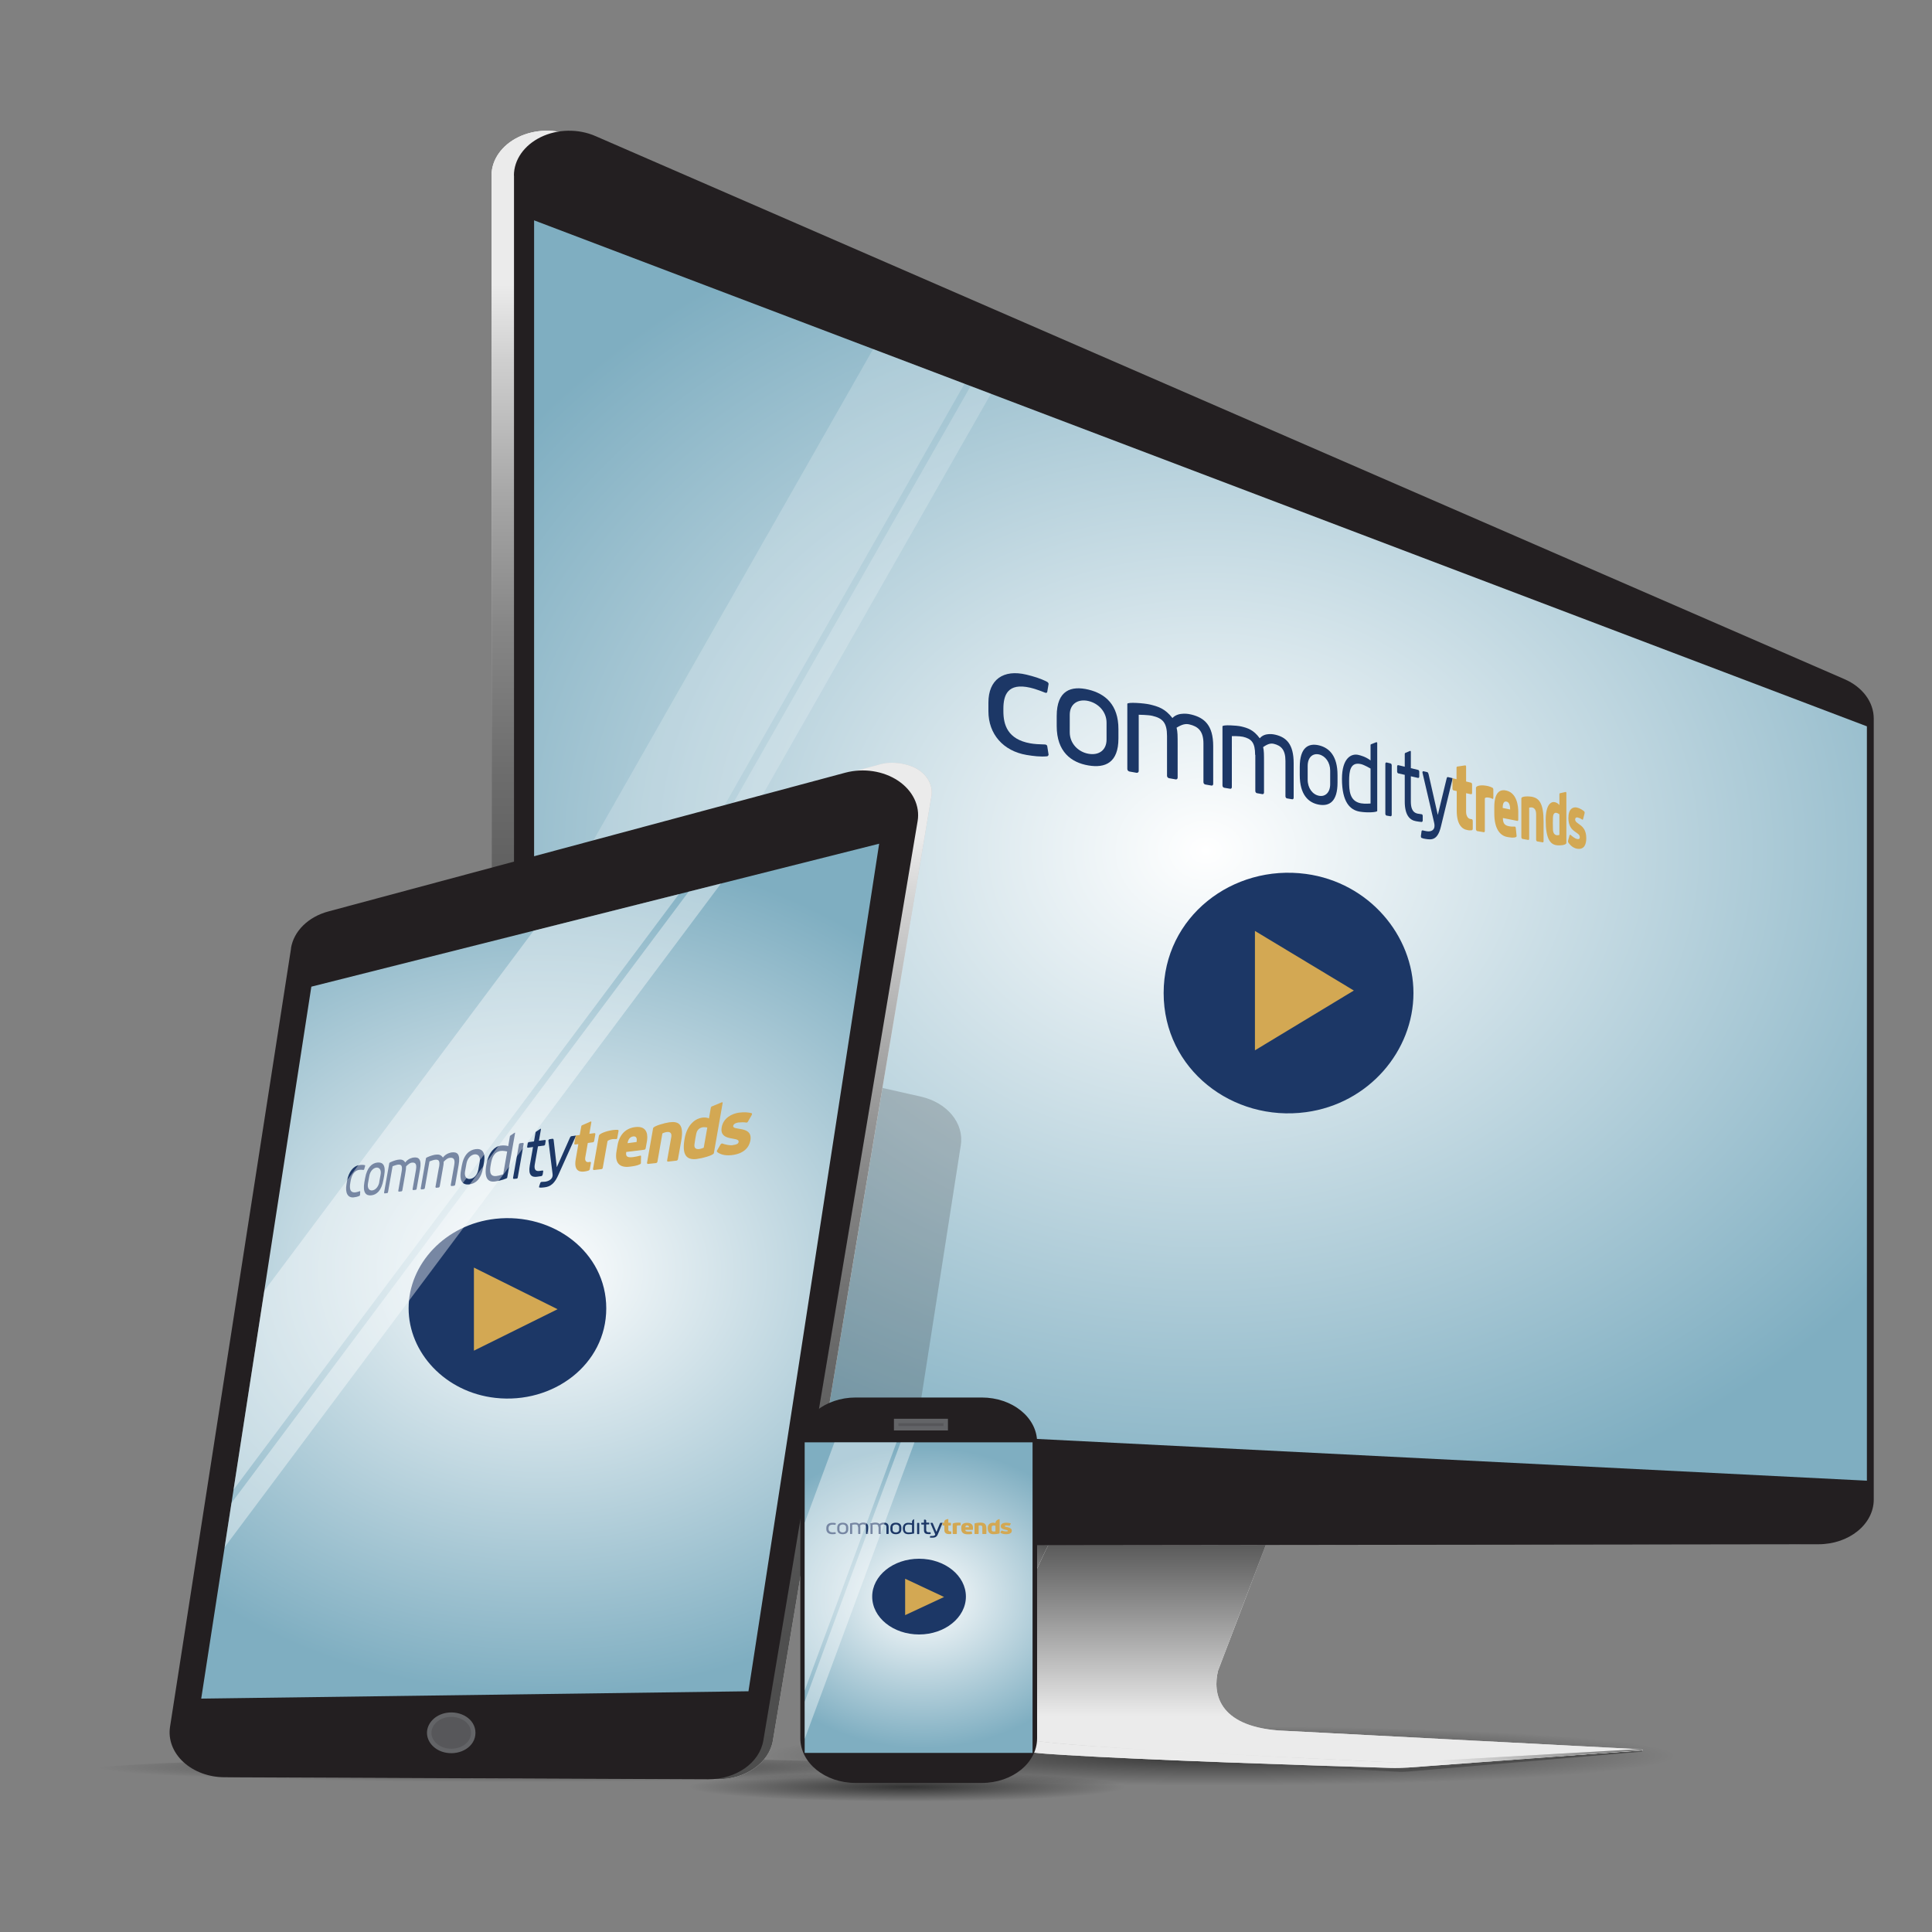 <?xml version="1.0" encoding="UTF-8"?>
<svg xmlns="http://www.w3.org/2000/svg" xmlns:xlink="http://www.w3.org/1999/xlink" viewBox="0 0 200 200">
  <rect x="0" y="0" width="200" height="200" fill="#808080" stroke="none"/>
  <defs>
    <radialGradient id="b" cx="127.91" cy="300.45" fx="127.91" fy="300.45" r="51.25" gradientTransform="translate(8.57 163.74) scale(.92 .06)" gradientUnits="userSpaceOnUse">
      <stop offset="0" stop-color="#000" stop-opacity=".6"/>
      <stop offset="1" stop-color="#000" stop-opacity="0"/>
    </radialGradient>
    <linearGradient id="c" data-name="New Gradient Swatch 1" x1="124.78" y1="162.72" x2="145.2" y2="194.08" gradientUnits="userSpaceOnUse">
      <stop offset=".04" stop-color="#d6d6d6"/>
      <stop offset=".16" stop-color="#fff"/>
      <stop offset=".42" stop-color="#bdbdbd"/>
      <stop offset=".56" stop-color="#f2f2f2"/>
      <stop offset=".79" stop-color="#c2c2c2"/>
      <stop offset=".88" stop-color="#ebebeb"/>
      <stop offset="1" stop-color="#d1d1d1"/>
    </linearGradient>
    <linearGradient id="d" data-name="New Gradient Swatch 2" x1="135.44" y1="158.29" x2="135.44" y2="177.64" gradientUnits="userSpaceOnUse">
      <stop offset="0" stop-color="#4d4d4d"/>
      <stop offset="1" stop-color="#ebebeb"/>
    </linearGradient>
    <linearGradient id="e" data-name="New Gradient Swatch 1" x1="99.01" y1="149.59" x2="150.58" y2="192.46" xlink:href="#c"/>
    <linearGradient id="f" data-name="New Gradient Swatch 2" x1="137.89" y1="168.72" x2="134.93" y2="178.23" xlink:href="#d"/>
    <linearGradient id="g" data-name="New Gradient Swatch 1" x1="2.68" y1="16.32" x2="164.79" y2="151.08" xlink:href="#c"/>
    <linearGradient id="h" x1="121.26" y1="128.03" x2="121.26" y2="29.49" gradientUnits="userSpaceOnUse">
      <stop offset="0" stop-color="#4d4d4d"/>
      <stop offset=".18" stop-color="#505050"/>
      <stop offset=".34" stop-color="#5b5b5b"/>
      <stop offset=".49" stop-color="#6d6d6d"/>
      <stop offset=".64" stop-color="#868686"/>
      <stop offset=".78" stop-color="#a7a7a7"/>
      <stop offset=".92" stop-color="#cfcfcf"/>
      <stop offset="1" stop-color="#ebebeb"/>
    </linearGradient>
    <radialGradient id="i" data-name="New Gradient Swatch 3" cx="126.38" cy="173.47" fx="126.38" fy="173.47" r="96.67" gradientTransform="translate(8.57 -40.31) scale(.92 .74)" gradientUnits="userSpaceOnUse">
      <stop offset="0" stop-color="#fff"/>
      <stop offset="1" stop-color="#7faec1"/>
    </radialGradient>
    <clipPath id="j">
      <polygon points="55.29 22.81 193.26 75.19 193.26 153.28 55.29 146.34 55.29 22.81" fill="none" stroke-width="0"/>
    </clipPath>
    <radialGradient id="k" cx="-126.24" cy="295.51" fx="-126.24" fy="295.51" r="51.25" gradientTransform="translate(159.2 174.07) scale(.84 .03)" xlink:href="#b"/>
    <linearGradient id="l" x1="12.08" y1="93.25" x2="86.83" y2="155.38" gradientUnits="userSpaceOnUse">
      <stop offset="0" stop-color="#d1d1d1"/>
      <stop offset=".12" stop-color="#ebebeb"/>
      <stop offset=".21" stop-color="#c2c2c2"/>
      <stop offset=".44" stop-color="#f2f2f2"/>
      <stop offset=".58" stop-color="#bdbdbd"/>
      <stop offset=".84" stop-color="#fff"/>
      <stop offset=".96" stop-color="#d6d6d6"/>
    </linearGradient>
    <linearGradient id="m" x1="50.34" y1="178.05" x2="64.85" y2="81.99" gradientUnits="userSpaceOnUse">
      <stop offset="0" stop-color="#4d4d4d"/>
      <stop offset=".17" stop-color="#505050"/>
      <stop offset=".33" stop-color="#5b5b5b"/>
      <stop offset=".49" stop-color="#6e6e6e"/>
      <stop offset=".64" stop-color="#888"/>
      <stop offset=".78" stop-color="#aaa"/>
      <stop offset=".93" stop-color="#d3d3d3"/>
      <stop offset="1" stop-color="#ebebeb"/>
    </linearGradient>
    <radialGradient id="n" data-name="New Gradient Swatch 3" cx="51.72" cy="232.31" fx="51.72" fy="232.31" r="59.2" xlink:href="#i"/>
    <clipPath id="o">
      <polygon points="32.23 102.14 91.01 87.34 77.48 175.08 20.83 175.84 32.23 102.14" fill="none" stroke-width="0"/>
    </clipPath>
    <radialGradient id="p" cx="163.9" cy="299.24" fx="163.9" fy="299.24" r="51.25" gradientTransform="translate(21.79 176) scale(.44 .03)" xlink:href="#b"/>
    <radialGradient id="q" data-name="New Gradient Swatch 3" cx="94.51" cy="277.98" fx="94.51" fy="277.98" r="21.05" xlink:href="#i"/>
    <clipPath id="r">
      <rect x="83.3" y="149.31" width="23.59" height="32.15" fill="none" stroke-width="0"/>
    </clipPath>
  </defs>
  <g isolation="isolate">
    <g id="a" data-name="Layer 1">
      <g>
        <g>
          <path d="m177.47,182.01c0,1.87-23.19,3.38-51.8,3.38s-51.8-1.51-51.8-3.38,23.19-3.38,51.8-3.38,51.8,1.51,51.8,3.38Z" fill="url(#b)" stroke-width="0"/>
          <g>
            <path d="m131.07,159.73l-5.23,13.76c-.55,2.27-.06,5.7,6.56,5.7l37.56,1.95c.05.05.06.1,0,.19l-24.25,2.06c-.32.03-.65.03-.97.02l-36.24-1.9s-8.29-1.32-7.9-6.18c0,0,7.6-15.98,7.38-15.98s23.08.4,23.08.4Z" fill="#4d4d4d" stroke-width="0"/>
            <g>
              <path d="m131.32,159.19l-5.23,13.76c-.55,2.27-.05,5.7,6.28,6.19l37.56,1.95.14.11-24.59,1.69-36.8-1.83s-8.43.22-7.82-6.28c0,0,7.6-15.98,7.38-15.98s23.08.4,23.08.4Z" fill="url(#c)" stroke-width="0"/>
              <path d="m131.32,159.19l-5.23,13.76c-.55,2.27-.05,5.7,6.28,6.19l37.56,1.95.14.11-24.59,1.69-36.8-1.83s-8.43.22-7.82-6.28c0,0,7.6-15.98,7.38-15.98s23.08.4,23.08.4Z" fill="url(#d)" mix-blend-mode="multiply" stroke-width="0"/>
            </g>
            <g>
              <path d="m108.19,159.96c.12-.03.42-.19.54-.35-.39.6-.65,1.26-.95,1.88-.32.67-.64,1.34-.95,2.01-1.36,2.91-2.69,5.83-4,8.75-.34.77-.81,1.56-.99,2.36-.43,1.89.53,3.91,2.6,4.89,1.61.76,2.02,1.15,40.48,2.98-.01,0-.03,0-.04,0,3.58-.2,7.15-.41,10.73-.61,4.59-.26,9.18-.52,13.77-.78.18-.01.37-.02.56-.03.1,0,.07.11.01.12-.32.04-.5.03-.82.06-1.96.14-3.91.29-5.87.44-5.18.38-10.35.77-15.53,1.15-1.29.1-2.55.22-3.85.18-8.61-.26-25.07-.81-33.64-1.33-2.42-.17-4.95-.2-7.04-1.32-1.99-1.06-3.05-2.89-3.13-4.79-.04-1.1.36-2.01.77-3.04.71-1.73,1.45-3.45,2.18-5.18.75-1.76,1.5-3.51,2.28-5.26.3-.67.6-1.34.9-2,.21-.46.55-1.72,1.31-1.78.47-.04,1.03-.01,1.3.45.27.46-.02,1.02-.61,1.19-.1.02.56-.16,0,0Z" fill="url(#e)" stroke-width="0"/>
              <path d="m108.19,159.96c.12-.03.42-.19.54-.35-.39.6-.65,1.26-.95,1.88-.32.67-.64,1.34-.95,2.01-1.36,2.91-2.69,5.83-4,8.75-.34.77-.81,1.56-.99,2.36-.43,1.89.53,3.91,2.6,4.89,1.61.76,2.02,1.15,40.48,2.98-.01,0-.03,0-.04,0,3.58-.2,7.15-.41,10.73-.61,4.59-.26,9.18-.52,13.77-.78.18-.01.37-.02.56-.03.1,0,.07.11.01.12-.32.04-.5.03-.82.06-1.96.14-3.91.29-5.87.44-5.18.38-10.35.77-15.53,1.15-1.29.1-2.55.22-3.85.18-8.61-.26-25.07-.81-33.64-1.33-2.42-.17-4.95-.2-7.04-1.32-1.99-1.06-3.05-2.89-3.13-4.79-.04-1.1.36-2.01.77-3.04.71-1.73,1.45-3.45,2.18-5.18.75-1.76,1.5-3.51,2.28-5.26.3-.67.6-1.34.9-2,.21-.46.55-1.72,1.31-1.78.47-.04,1.03-.01,1.3.45.27.46-.02,1.02-.61,1.19-.1.02.56-.16,0,0Z" fill="url(#f)" stroke-width="0"/>
            </g>
            <g>
              <path d="m50.88,18.17c0-1.63,1.06-3.14,2.79-3.98,1.73-.84,3.88-.88,5.66-.1l129.3,56.22c1.86.81,3.02,2.37,3.02,4.08v80.84c0,2.56-2.56,4.63-5.72,4.63l-129.3.17c-1.52,0-2.98-.49-4.06-1.35-1.08-.87-1.68-2.05-1.68-3.28V18.17Z" fill="url(#g)" stroke-width="0"/>
              <path d="m50.88,18.17c0-1.63,1.06-3.14,2.79-3.98,1.73-.84,3.88-.88,5.66-.1l129.3,56.22c1.86.81,3.02,2.37,3.02,4.08v80.84c0,2.56-2.56,4.63-5.72,4.63l-129.3.17c-1.52,0-2.98-.49-4.06-1.35-1.08-.87-1.68-2.05-1.68-3.28V18.17Z" fill="url(#h)" stroke-width="0"/>
            </g>
            <path d="m53.2,18.17c0-1.63,1.06-3.14,2.79-3.98,1.73-.84,3.88-.88,5.66-.1l129.3,56.22c1.86.81,3.02,2.37,3.02,4.08v80.84c0,2.56-2.56,4.63-5.72,4.63l-129.3.17c-1.52,0-2.98-.49-4.06-1.35-1.08-.87-1.68-2.05-1.68-3.28V18.17Z" fill="#231f21" stroke-width="0"/>
            <polygon points="55.29 22.81 193.26 75.19 193.26 153.28 55.29 146.34 55.29 22.81" fill="url(#i)" stroke-width="0"/>
            <g>
              <path d="m146.32,102.8c0,5.98-4.62,11.45-11.12,12.33-7.59,1.03-14.74-4.42-14.74-12.33s7.15-13.36,14.74-12.33c6.5.88,11.12,6.36,11.12,12.33Z" fill="#1c3766" stroke-width="0"/>
              <polygon points="129.91 96.37 140.15 102.54 129.91 108.73 129.91 96.37" fill="#d3a853" stroke-width="0"/>
            </g>
          </g>
          <g clip-path="url(#j)">
            <path d="m50.32,126.73l-9.5-3.53L98.3,22.23l9.5,3.53-57.48,100.96ZM110.64,26.61l-2.11-.79-57.57,101.13,2.11.78L110.64,26.61Z" fill="#fff" opacity=".2" stroke-width="0"/>
          </g>
          <g>
            <path d="m103.87,73.63c0,1.39.43,2.9,2.78,3.32.36.07.99.11,1.55.12.11.02.19.07.21.17l.14.89s-.04.14-.14.16c-.71.07-1.42-.02-2.15-.14-2.4-.41-3.94-2.15-3.94-4.52v-.9c0-2.37,1.54-3.47,3.94-2.89.73.18,1.44.38,2.15.75.1.06.14.17.14.21l-.14.83c-.02.09-.11.11-.21.08-.57-.23-1.19-.44-1.55-.52-2.35-.54-2.78.78-2.78,2.18v.27Z" fill="#1c3766" stroke-width="0"/>
            <path d="m115.78,75.46v.98c0,2.52-1.37,3.09-3.1,2.8-1.79-.3-3.29-1.42-3.29-4.08v-1.04c0-2.67,1.5-3.16,3.29-2.73,1.73.42,3.1,1.56,3.1,4.08Zm-1.23,1.11v-1.76c0-1.1-.81-1.99-1.87-2.24-1.08-.25-1.94.29-1.94,1.42v1.82c0,1.14.86,2.03,1.94,2.22,1.07.19,1.87-.37,1.87-1.47Z" fill="#1c3766" stroke-width="0"/>
            <path d="m120.81,76.2c0-1.39-.45-1.85-1.53-2.1-.42-.1-1.4-.11-1.4-.11v5.82c0,.15-.12.2-.22.19l-.73-.13c-.1-.02-.23-.11-.23-.26v-6.75c0-.2,1.75-.07,2.34.07.82.2,1.55.4,2.33,1.4.63-.68,1.82-.4,1.96-.36,1.35.33,2.26,1.11,2.26,3.27v3.91c0,.14-.1.19-.19.17l-.63-.11c-.09-.02-.19-.1-.19-.24v-4c0-1.3-.56-1.77-1.46-1.98-.39-.09-.75-.01-1.32.34.11.44.11.77.11,1.85v3.32c0,.14-.11.2-.21.18l-.68-.12c-.1-.02-.21-.11-.21-.25v-4.11Z" fill="#1c3766" stroke-width="0"/>
            <path d="m129.93,78.15c0-1.27-.37-1.67-1.26-1.88-.35-.08-1.15-.07-1.15-.07v5.28c0,.14-.1.19-.18.17l-.6-.1c-.09-.01-.19-.1-.19-.24v-6.12c0-.18,1.45-.1,1.93.01.67.16,1.28.34,1.93,1.23.52-.64,1.51-.4,1.63-.37,1.12.27,1.88.97,1.88,2.95v3.57c0,.13-.09.18-.16.16l-.53-.09c-.07-.01-.16-.09-.16-.22v-3.65c0-1.19-.47-1.6-1.21-1.78-.32-.07-.62,0-1.1.34.09.4.09.7.09,1.68v3.02c0,.13-.09.18-.17.17l-.56-.1c-.08-.01-.17-.1-.17-.23v-3.74Z" fill="#1c3766" stroke-width="0"/>
            <path d="m138.46,80.24v.77c0,1.98-.85,2.47-1.91,2.29-1.09-.19-2-1.01-2-3.08v-.8c0-2.07.91-2.52,2-2.26,1.06.26,1.91,1.1,1.91,3.08Zm-.76.92v-1.38c0-.86-.5-1.53-1.15-1.68-.66-.15-1.18.3-1.18,1.19v1.42c0,.89.52,1.55,1.18,1.67.65.12,1.15-.35,1.15-1.21Z" fill="#1c3766" stroke-width="0"/>
            <path d="m142.57,83.95c0,.13-.98.21-1.82.07-.97-.17-1.83-.95-1.83-3.39,0-2.16.97-2.66,1.71-2.48.21.05.74.18,1.25.57v-1.6s.01-.06.04-.07l.56-.22s.04,0,.06.02c.02.02.03.05.03.07v7.04Zm-.69-4.39s-.64-.38-.99-.46c-1.11-.26-1.23.74-1.23,1.74s.04,2.1,1.23,2.32c.4.07.99.02.99.02v-3.62Z" fill="#1c3766" stroke-width="0"/>
            <path d="m144.07,84.35c0,.11-.07.16-.12.15l-.41-.07c-.06-.01-.13-.08-.13-.19v-5.17c0-.11.07-.15.13-.14l.41.1c.06.01.12.09.12.2v5.13Z" fill="#1c3766" stroke-width="0"/>
            <path d="m147.28,84.47v.47c0,.06-.04.14-.11.15-.1,0-.5-.06-.59-.08-.64-.11-1.16-.62-1.16-2.03v-2.77l-.67-.15c-.08-.02-.12-.12-.12-.2v-.51c0-.08.04-.16.12-.14l.67.16v-1.34s.02-.07.04-.08l.52-.22s.03,0,.05.02c.01.02.02.04.02.06v1.71l.75.18c.08.02.12.11.12.19v.5c0,.08-.04.15-.12.14l-.75-.17v2.59c0,.55.09,1.16.72,1.28.04,0,.37.06.4.06.08.01.11.11.11.18Z" fill="#1c3766" stroke-width="0"/>
            <path d="m150.38,80.57l-1.22,5.01c-.35,1.45-1,1.35-1.56,1.27-.17-.02-.33-.06-.46-.12-.03-.03-.05-.07-.05-.18l.07-.51c.01-.05.05-.09.12-.08.04.02.37.08.43.09.38.06.79-.07.79-.56,0-.1-.01-.2-.04-.33l-1.21-5.19c0-.11.06-.15.11-.13l.39.09c.05.01.1.09.13.19l.96,4.24.92-3.79c.02-.09.07-.14.12-.13l.51.12Z" fill="#1c3766" stroke-width="0"/>
            <path d="m150.78,80.67v-1.22s.02-.08.05-.09l.85-.13s.04.01.06.03c.02.02.03.06.03.09v1.55l.51.12c.07.02.11.11.11.18v.88c0,.08-.04.15-.11.14l-.51-.11v1.96c0,.24.11.65.43.71.1.02.12.01.15.02.07.01.11.11.11.18v.81c0,.08-.05.15-.11.16-.11.01-.26.02-.44-.02-.6-.1-1.11-.62-1.11-2.01v-2.03l-.33-.07c-.07-.02-.11-.11-.11-.19v-1.07l.45.11Z" fill="#d3a853" stroke-width="0"/>
            <path d="m154.17,82.58c-.39-.09-.46.06-.46.06v3.37c0,.1-.05.15-.1.14l-.72-.12s-.1-.08-.1-.18v-4.29c0-.23.56-.35,1.27-.18.13.03.34.11.45.17.05.04.08.1.08.17v.86c0,.08-.02.13-.07.12-.06-.02-.17-.09-.33-.12Z" fill="#d3a853" stroke-width="0"/>
            <path d="m156.91,85.68c.1.94.09.87.09.87,0,.05-.03.08-.06.1-.26.11-.56.05-.88,0-.77-.13-1.37-.83-1.37-2.44v-.7c0-.54.08-1.96,1.25-1.67,1.13.27,1.23,1.68,1.23,2.2v.81c0,.09-.05.14-.09.13l-1.5-.3c0,.58.2.78.68.86.2.04.39.03.57.03.03,0,.06.03.08.1Zm-1.34-2.04l.76.16v-.04c0-.67-.29-.77-.38-.78-.09-.02-.39-.06-.39.62v.04Z" fill="#d3a853" stroke-width="0"/>
            <path d="m159.79,87.07c0,.09-.04.14-.08.13l-.6-.1s-.09-.07-.09-.16v-2.68c-.01-.47-.22-.63-.41-.67-.14-.03-.31.02-.31.02v3.21c0,.09-.05.14-.09.13l-.63-.11s-.09-.07-.09-.17v-4.02c0-.26.86-.23,1.18-.15.67.16,1.12.7,1.12,2.54v2.02Z" fill="#d3a853" stroke-width="0"/>
            <path d="m161.43,82.19s.01-.06.04-.07l.62-.14s.03,0,.04.03c.01.02.02.05.02.07v5.18c0,.24-.74.29-1.06.23-.64-.11-1.08-.73-1.08-2.59,0-1.63.56-1.95.95-1.86.11.03.3.09.47.3v-1.16Zm0,2.11s-.17-.13-.29-.15c-.17-.04-.36.03-.38.48,0,0-.01.31-.01.57s.01.63.01.63c0,.46.21.6.38.63.12.02.29-.03.29-.03v-2.13Z" fill="#d3a853" stroke-width="0"/>
            <path d="m163.22,86.85c.23.04.32,0,.32-.19,0-.58-1.18-.45-1.18-1.98,0-.97.49-1.18.9-1.08.3.07.57.25.74.4.03.03.04.08.04.12,0,.03,0,.07-.01.1l-.15.58s-.03.07-.06.06c-.01,0-.04-.02-.06-.04-.1-.07-.27-.15-.42-.19-.26-.06-.28.14-.28.2,0,.54,1.15.45,1.15,1.94,0,.62-.2,1.21-.95,1.09-.46-.08-.75-.42-.9-.63-.03-.05-.04-.09-.04-.14,0-.04,0-.06.01-.08l.15-.54s.04-.07.08-.06c.02,0,.03.01.04.03.15.13.42.36.63.4Z" fill="#d3a853" stroke-width="0"/>
          </g>
        </g>
        <path d="m85.44,111.29l9.88,2.23c2.74.62,4.5,2.76,4.14,5.04l-6.7,42.88-25.47-.71s15.22-46.37,18.15-49.45Z" fill="#231f21" mix-blend-mode="multiply" opacity=".2" stroke-width="0"/>
        <g>
          <path d="m100.84,183.68c0,1-21.22,1.81-47.4,1.81s-47.4-.81-47.4-1.81,21.22-1.81,47.4-1.81,47.4.81,47.4,1.81Z" fill="url(#k)" stroke-width="0"/>
          <g>
            <g>
              <g>
                <path d="m31.12,98.16c.27-1.77,1.78-3.25,3.86-3.81l56.22-15.25c1.22-.33,2.93-.05,3.91.61.99.66,1.48,1.69,1.31,2.71l-16.41,97.76c-.39,2.31-2.83,4.02-5.71,4.01l-50.05-.21c-1.64,0-3.2-.58-4.28-1.58-1.08-1-1.58-2.32-1.38-3.63l12.53-80.61Z" fill="url(#l)" stroke-width="0"/>
                <path d="m31.12,98.16c.27-1.77,1.78-3.25,3.86-3.81l56.22-15.25c1.22-.33,2.93-.05,3.91.61.99.66,1.48,1.69,1.31,2.71l-16.41,97.76c-.39,2.31-2.83,4.02-5.71,4.01l-50.05-.21c-1.64,0-3.2-.58-4.28-1.58-1.08-1-1.58-2.32-1.38-3.63l12.53-80.61Z" fill="url(#m)" stroke-width="0"/>
              </g>
              <path d="m30.12,98.17c.28-1.77,1.78-3.26,3.88-3.82l53.5-14.36c1.88-.5,3.94-.19,5.47.83,1.52,1.02,2.29,2.6,2.02,4.19l-15.97,95.17c-.39,2.31-2.83,4.02-5.71,4.01l-50.05-.21c-1.64,0-3.2-.58-4.28-1.58-1.08-1-1.58-2.32-1.38-3.63l12.53-80.6Z" fill="#231f21" stroke-width="0"/>
              <polygon points="32.23 102.14 91.01 87.34 77.48 175.08 20.83 175.84 32.23 102.14" fill="url(#n)" stroke-width="0"/>
              <g>
                <path d="m62.76,135.44c0,5.82-5.5,9.93-11.47,9.27-5.22-.58-8.99-4.7-8.99-9.27s3.77-8.69,8.99-9.27c5.97-.66,11.47,3.45,11.47,9.27Z" fill="#1c3766" stroke-width="0"/>
                <polygon points="49.06 131.22 57.72 135.53 49.06 139.82 49.06 131.22" fill="#d3a853" stroke-width="0"/>
              </g>
              <path d="m48.99,179.38c0,1.27-1.38,2.07-2.74,1.84-1.09-.18-1.82-.99-1.82-1.84s.74-1.66,1.82-1.84c1.36-.23,2.74.57,2.74,1.84Z" fill="#57575a" stroke="#636467" stroke-miterlimit="10" stroke-width=".46"/>
            </g>
            <g>
              <path d="m36.27,122.41c-.1.55-.08,1.09.53,1.02.1-.01.27-.06.44-.12.03,0,.05,0,.05.05l-.02.35s-.02.06-.05.08c-.21.1-.41.14-.6.16-.62.07-.91-.46-.75-1.37l.06-.35c.16-.91.65-1.54,1.27-1.62.2-.03.39-.04.57.01.03,0,.03.05.03.07l-.1.36s-.04.06-.07.06c-.15-.02-.32-.02-.42-.01-.62.08-.83.66-.92,1.2l-.02.11Z" fill="#1c3766" stroke-width="0"/>
              <path d="m39.77,121.7l-.08.44c-.2,1.13-.71,1.54-1.25,1.6-.54.06-.91-.25-.72-1.36l.08-.43c.2-1.11.7-1.53,1.24-1.6.55-.07.93.22.73,1.35Zm-.51.66l.14-.77c.09-.48-.12-.76-.45-.72-.33.05-.64.39-.72.87l-.14.77c-.08.48.12.76.45.72.33-.04.64-.38.73-.87Z" fill="#1c3766" stroke-width="0"/>
              <path d="m41.57,121.32c.12-.66-.02-.81-.42-.75-.15.02-.51.16-.51.16l-.47,2.67c-.01.07-.06.11-.1.11l-.25.03s-.07-.02-.06-.09l.54-3.05c.02-.09.65-.31.86-.34.3-.04.57-.07.79.28.31-.43.78-.5.84-.51.55-.08.88.16.69,1.25l-.35,1.98c-.01.07-.06.11-.1.11l-.26.03s-.07-.02-.06-.1l.35-2c.11-.65-.09-.79-.45-.74-.15.02-.31.12-.57.38,0,.2-.02.35-.11.88l-.28,1.6c-.01.07-.06.11-.1.11l-.26.03s-.07-.02-.06-.09l.34-1.96Z" fill="#1c3766" stroke-width="0"/>
              <path d="m45.45,120.83c.12-.68-.03-.83-.45-.77-.16.02-.54.17-.54.17l-.48,2.75c-.01.07-.06.11-.1.12l-.27.03s-.07-.03-.06-.1l.55-3.14c.02-.09.69-.32.91-.35.31-.04.6-.07.84.29.33-.45.83-.52.89-.53.59-.08.94.16.74,1.29l-.36,2.04c-.01.07-.07.11-.11.12l-.28.03s-.08-.03-.07-.1l.36-2.06c.12-.67-.1-.81-.48-.76-.16.02-.33.12-.61.4,0,.2-.02.37-.12.9l-.29,1.65c-.01.07-.07.11-.1.12l-.27.03s-.08-.03-.07-.1l.36-2.02Z" fill="#1c3766" stroke-width="0"/>
              <path d="m50.09,120.4l-.08.47c-.21,1.22-.8,1.66-1.43,1.74-.63.07-1.07-.26-.86-1.45l.08-.46c.21-1.2.79-1.65,1.42-1.74.63-.09,1.09.23.87,1.45Zm-.58.71l.15-.84c.09-.52-.15-.82-.54-.77-.39.05-.74.43-.83.94l-.15.83c-.09.52.15.82.53.77.39-.04.75-.42.84-.94Z" fill="#1c3766" stroke-width="0"/>
              <path d="m52.51,121.92c-.01.08-.73.32-1.3.39-.64.07-1.13-.26-.86-1.77.24-1.34.94-1.87,1.43-1.94.14-.02.51-.07.83.05l.18-1.04s.02-.04.04-.05l.44-.3s.03-.01.04,0c.01,0,.02.02.01.04l-.82,4.63Zm0-2.72s-.41-.09-.66-.06c-.74.1-.93.75-1.04,1.38-.11.6-.2,1.31.58,1.22.27-.03.7-.18.7-.18l.41-2.35Z" fill="#1c3766" stroke-width="0"/>
              <path d="m53.6,121.89c-.01.08-.07.12-.11.12l-.31.03s-.09-.03-.07-.1l.61-3.46c.01-.07.07-.12.11-.13l.31-.04s.09.03.07.1l-.61,3.47Z" fill="#1c3766" stroke-width="0"/>
              <path d="m56.23,121.28l-.06.34s-.05.11-.12.13c-.09.02-.42.06-.49.07-.52.06-.89-.18-.72-1.16l.34-1.92-.53.07c-.06,0-.09-.05-.08-.1l.06-.35c.01-.05.05-.12.12-.13l.53-.07.09-.53.07-.4s.02-.05.04-.07l.47-.31s.03-.01.04,0c0,0,.01.02.01.04l-.21,1.2.62-.08c.07,0,.09.05.08.1l-.06.35c0,.05-.05.12-.12.13l-.62.08-.32,1.81c-.07.38-.07.8.45.74.04,0,.31-.04.34-.05.07,0,.08.05.07.1Z" fill="#1c3766" stroke-width="0"/>
              <path d="m59.63,117.56l-1.85,4.11c-.51,1.15-1.09,1.21-1.57,1.26-.14.02-.28.02-.38,0-.02-.01-.04-.04-.02-.12l.13-.38s.05-.07.11-.08c.04,0,.32-.02.37-.02.33-.04.72-.22.78-.58.01-.07.01-.15,0-.24l-.43-3.45c.01-.08.07-.12.12-.13l.33-.05s.08.03.09.1l.33,2.85,1.37-3.08c.03-.07.09-.13.13-.13l.49-.07Z" fill="#1c3766" stroke-width="0"/>
              <path d="m60.01,117.51l.07-.38.1-.56s.03-.07.07-.08l.89-.39s.04,0,.06,0c.01.01.02.04.02.06l-.21,1.21.53-.07c.07,0,.1.06.09.11l-.12.7c-.01.06-.07.13-.13.14l-.53.07-.27,1.54c-.03.19.03.48.35.44.1-.01.13-.02.15-.03.07,0,.1.06.09.11l-.11.64c0,.06-.07.13-.14.16-.12.04-.27.08-.46.1-.6.07-1.05-.21-.86-1.28l.27-1.56-.33.04c-.07,0-.1-.05-.09-.11l.15-.82.43-.06Z" fill="#d3a853" stroke-width="0"/>
              <path d="m63.43,117.92c-.44.06-.54.21-.54.21l-.49,2.76c-.01.08-.08.13-.14.14l-.78.09c-.05,0-.1-.04-.09-.12l.61-3.44c.03-.18.67-.47,1.46-.58.15-.02.38-.03.5-.02.05.02.08.05.07.12l-.13.72c-.01.06-.04.12-.11.12-.06,0-.19-.02-.36,0Z" fill="#d3a853" stroke-width="0"/>
              <path d="m66.36,119.67c-.02.8-.01.74-.01.74,0,.04-.05.08-.09.11-.35.17-.73.21-1.12.26-.94.1-1.55-.32-1.31-1.66l.1-.58c.08-.45.38-1.66,1.78-1.86,1.43-.2,1.34,1.01,1.26,1.47l-.13.72c-.01.08-.08.14-.14.15l-1.87.23c-.09.5.14.6.72.53.25-.03.49-.09.73-.15.04,0,.08,0,.09.06Zm-1.39-1.33l.93-.12v-.03c.11-.58-.25-.56-.35-.55-.12.02-.48.09-.58.67v.03Z" fill="#d3a853" stroke-width="0"/>
              <path d="m70.18,120c-.02.09-.09.14-.15.15l-.87.1c-.05,0-.12-.04-.1-.12l.44-2.48c.05-.43-.22-.5-.49-.46-.19.02-.44.14-.44.14l-.51,2.92c-.01.08-.09.14-.14.15l-.84.09c-.05,0-.11-.04-.1-.12l.63-3.58c.04-.23,1.23-.55,1.68-.61.95-.13,1.54.18,1.23,1.92l-.34,1.91Z" fill="#d3a853" stroke-width="0"/>
              <path d="m73.59,114.64s.04-.07.07-.09l1.06-.44s.05,0,.07,0c.02.01.03.04.02.06l-.91,5.2c-.04.24-1.28.55-1.79.61-.99.11-1.55-.34-1.24-2.1.27-1.55,1.19-2.1,1.81-2.18.17-.02.46-.05.71.08l.2-1.14Zm-.37,2.08s-.25-.05-.44-.03c-.26.03-.59.19-.69.62,0,0-.07.31-.11.56-.04.25-.09.6-.09.6-.06.44.23.51.49.48.19-.02.47-.14.47-.14l.37-2.09Z" fill="#d3a853" stroke-width="0"/>
              <path d="m75.85,118.54c.41-.05.58-.14.61-.32.11-.61-2.02.02-1.75-1.52.17-.98,1.07-1.42,1.79-1.52.53-.07,1-.03,1.29.05.06.02.06.06.06.1,0,.03-.03.08-.04.11l-.39.68s-.06.08-.12.09c-.02,0-.06,0-.1-.01-.18-.03-.48-.03-.75,0-.46.06-.54.28-.55.34-.1.56,2.05-.07,1.78,1.52-.12.65-.6,1.37-1.95,1.52-.8.09-1.26-.15-1.47-.31-.04-.04-.06-.08-.05-.12,0-.04.02-.06.04-.09l.35-.6s.09-.09.14-.09c.03,0,.05,0,.07.02.24.08.68.2,1.04.16Z" fill="#d3a853" stroke-width="0"/>
            </g>
            <g clip-path="url(#o)">
              <path d="m17.07,163.71l-8.94-4.37,71.13-95.11,8.94,4.37L17.07,163.71Zm73.84-94.01l-1.99-.97L17.67,164l1.99.97,71.25-95.27Z" fill="#fff" opacity=".4" stroke-width="0"/>
            </g>
          </g>
        </g>
        <g>
          <path d="m119.7,184.82c0,.91-11.25,1.64-25.13,1.64s-25.13-.73-25.13-1.64,11.25-1.64,25.13-1.64,25.13.73,25.13,1.64Z" fill="url(#p)" stroke-width="0"/>
          <g>
            <path d="m107.36,179.94c0,2.56-2.57,4.63-5.73,4.63h-13.05c-3.17,0-5.73-2.07-5.73-4.63v-30.64c0-2.56,2.57-4.63,5.73-4.63h13.05c3.17,0,5.73,2.07,5.73,4.63v30.64Z" fill="#231f21" stroke-width="0"/>
            <rect x="92.77" y="147.1" width="5.13" height=".75" fill="#57575a" stroke="#636467" stroke-miterlimit="10" stroke-width=".46"/>
            <rect x="83.3" y="149.31" width="23.59" height="32.15" fill="url(#q)" stroke-width="0"/>
            <g>
              <path d="m99.99,165.28c0,2.16-2.17,3.92-4.85,3.92s-4.85-1.75-4.85-3.92,2.17-3.92,4.85-3.92,4.85,1.75,4.85,3.92Z" fill="#1c3766" stroke-width="0"/>
              <polygon points="93.7 163.43 97.73 165.32 93.7 167.2 93.7 163.43" fill="#d3a853" stroke-width="0"/>
            </g>
            <g>
              <path d="m85.77,158.24c0,.19.07.39.44.39.06,0,.16-.01.25-.02.02,0,.03,0,.04.02l.02.13s0,.02-.02.03c-.12.03-.23.03-.35.03-.38,0-.61-.2-.61-.53v-.12c0-.33.23-.53.61-.53.12,0,.23,0,.35.03.02,0,.02.02.02.03l-.02.13s-.02.02-.04.02c-.09-.01-.19-.02-.25-.02-.37,0-.44.2-.44.39v.04Z" fill="#1c3766" stroke-width="0"/>
              <path d="m87.81,158.15v.15c0,.39-.26.52-.57.52s-.57-.13-.57-.52v-.15c0-.39.26-.52.57-.52s.57.13.57.52Zm-.23.21v-.27c0-.17-.15-.28-.34-.28s-.34.11-.34.28v.27c0,.17.15.28.34.28s.34-.11.34-.28Z" fill="#1c3766" stroke-width="0"/>
              <path d="m88.82,158.09c0-.23-.09-.28-.32-.28-.08,0-.28.03-.28.03v.92s-.02.04-.04.04h-.14s-.04-.01-.04-.04v-1.06s.35-.08.46-.08c.17,0,.32,0,.48.14.14-.14.39-.14.42-.14.3,0,.51.1.51.47v.67s-.02.04-.04.04h-.14s-.04-.01-.04-.04v-.68c0-.22-.13-.28-.32-.28-.08,0-.16.03-.29.11.02.07.02.12.02.3v.55s-.02.04-.04.04h-.14s-.04-.01-.04-.04v-.67Z" fill="#1c3766" stroke-width="0"/>
              <path d="m90.93,158.09c0-.23-.1-.28-.32-.28-.09,0-.28.03-.28.03v.92s-.02.04-.04.04h-.14s-.04-.01-.04-.04v-1.06s.35-.08.46-.08c.17,0,.32,0,.49.14.13-.14.39-.14.42-.14.3,0,.51.1.51.47v.67s-.02.04-.05.04h-.14s-.04-.01-.04-.04v-.68c0-.22-.13-.28-.32-.28-.08,0-.16.03-.29.11.02.07.02.12.02.3v.55s-.02.04-.04.04h-.14s-.04-.01-.04-.04v-.67Z" fill="#1c3766" stroke-width="0"/>
              <path d="m93.31,158.15v.15c0,.39-.26.52-.57.52s-.57-.13-.57-.52v-.15c0-.39.26-.52.57-.52s.57.13.57.52Zm-.23.21v-.27c0-.17-.15-.28-.34-.28s-.34.11-.34.28v.27c0,.17.15.28.34.28s.34-.11.34-.28Z" fill="#1c3766" stroke-width="0"/>
              <path d="m94.64,158.74s-.33.08-.6.08c-.31,0-.58-.13-.58-.61,0-.43.3-.57.54-.57.07,0,.24,0,.41.05v-.16c0-.11.08-.21.2-.26,0,0,.01,0,.02,0,0,0,0,0,0,.01v1.46Zm-.23-.88s-.21-.05-.33-.05c-.36,0-.4.2-.4.41s.01.42.4.42c.13,0,.33-.03.33-.03v-.74Z" fill="#1c3766" stroke-width="0"/>
              <path d="m95.16,158.77s-.02.04-.04.04h-.14s-.04-.01-.04-.04v-1.08s.02-.04.04-.04h.14s.04.01.04.04v1.08Z" fill="#1c3766" stroke-width="0"/>
              <path d="m96.34,158.67v.1s-.01.03-.04.04c-.04,0-.19,0-.22,0-.24,0-.43-.09-.43-.39v-.6h-.24s-.04-.02-.04-.04v-.11s.01-.04.04-.04h.24v-.29s0-.02.01-.02c.05-.02.1-.02.15,0,.04.02.07.06.07.1v.2h.28s.04.02.04.04v.11s-.02.04-.04.04h-.28s0,.56,0,.56c0,.12.03.25.27.25.02,0,.14,0,.15,0,.03,0,.04.02.04.04Z" fill="#1c3766" stroke-width="0"/>
              <path d="m97.58,157.64l-.5,1.2c-.14.34-.4.34-.62.34-.06,0-.13,0-.18-.01-.01,0-.02-.01-.02-.04l.03-.11s.02-.02.04-.02c.02,0,.14,0,.17,0,.15,0,.31-.04.31-.15,0-.02,0-.04-.02-.07l-.47-1.1s.02-.04.04-.04h.15s.04.01.05.04l.38.9.37-.9s.03-.04.05-.04h.21Z" fill="#1c3766" stroke-width="0"/>
              <path d="m97.75,157.64v-.11c0-.11.09-.21.22-.24l.16-.04s.02,0,.03,0c0,0,.01.01.01.02v.36h.22s.05.02.05.04v.21s-.02.04-.05.04h-.22v.46c0,.06.05.15.19.15.04,0,.05,0,.07,0,.03,0,.05.02.05.04v.19s-.02.04-.05.04c-.05,0-.11.01-.19.01-.26,0-.48-.1-.48-.42v-.47h-.14s-.05-.02-.05-.04v-.25h.19Z" fill="#d3a853" stroke-width="0"/>
              <path d="m99.26,157.91c-.18,0-.21.04-.21.04v.81s-.02.04-.05.04h-.33s-.05-.01-.05-.04v-1.02c0-.05.25-.12.58-.12.06,0,.16,0,.21.01.02,0,.04.02.04.04v.21s0,.03-.04.03c-.03,0-.08-.01-.15-.01Z" fill="#d3a853" stroke-width="0"/>
              <path d="m100.59,158.54c.05.23.05.22.05.22,0,.01-.01.02-.03.03-.13.04-.28.04-.44.04-.38,0-.66-.15-.66-.54v-.17c0-.13.04-.48.6-.48s.61.35.61.48v.21s-.02.04-.05.04h-.74c0,.14.1.18.33.18.1,0,.19,0,.29-.02.01,0,.03,0,.04.02Zm-.66-.44h.38c0-.18-.14-.19-.18-.19-.05,0-.19,0-.19.17h0Z" fill="#d3a853" stroke-width="0"/>
              <path d="m102.12,158.76s-.02.04-.05.04h-.33s-.05-.01-.05-.04v-.7c0-.12-.12-.15-.22-.15-.07,0-.16.02-.16.02v.83s-.02.04-.05.04h-.33s-.05-.01-.05-.04v-1.03c0-.07.45-.11.62-.11.36,0,.61.11.61.6v.54Z" fill="#d3a853" stroke-width="0"/>
              <path d="m103.05,157.67c0-.19.16-.36.39-.41,0,0,.02,0,.03,0,0,0,.01.01.01.02v1.43c0,.07-.44.11-.62.11-.36,0-.61-.15-.61-.64,0-.43.31-.55.54-.55.06,0,.17,0,.27.05h0Zm0,.27s-.1-.02-.17-.02c-.1,0-.21.03-.22.15,0,0,0,.09,0,.15s0,.17,0,.17c0,.12.12.15.22.15.07,0,.17-.02.17-.02v-.58Z" fill="#d3a853" stroke-width="0"/>
              <path d="m104.13,158.54c.15,0,.2-.02.2-.07,0-.16-.73-.06-.73-.48,0-.27.3-.36.55-.36.18,0,.35.03.46.06.02,0,.03.02.03.03,0,0,0,.02-.01.03l-.09.17s-.02.02-.04.02c-.01,0-.02,0-.04,0-.07-.01-.17-.03-.27-.03-.16,0-.18.06-.18.07,0,.15.73.05.73.48,0,.18-.13.36-.6.36-.28,0-.46-.08-.55-.13-.02-.01-.03-.02-.03-.04,0,0,0-.02,0-.02l.09-.16s.03-.02.05-.02c0,0,.02,0,.03,0,.09.03.26.08.39.08Z" fill="#d3a853" stroke-width="0"/>
            </g>
            <g clip-path="url(#r)">
              <path d="m77.57,190.49l-5.9-1.43,23.22-62.74,5.9,1.43-23.22,62.74Zm24.96-62.43l-1.31-.32-23.26,62.85,1.31.32,23.26-62.85Z" fill="#fff" opacity=".4" stroke-width="0"/>
            </g>
          </g>
        </g>
      </g>
    </g>
  </g>
</svg>